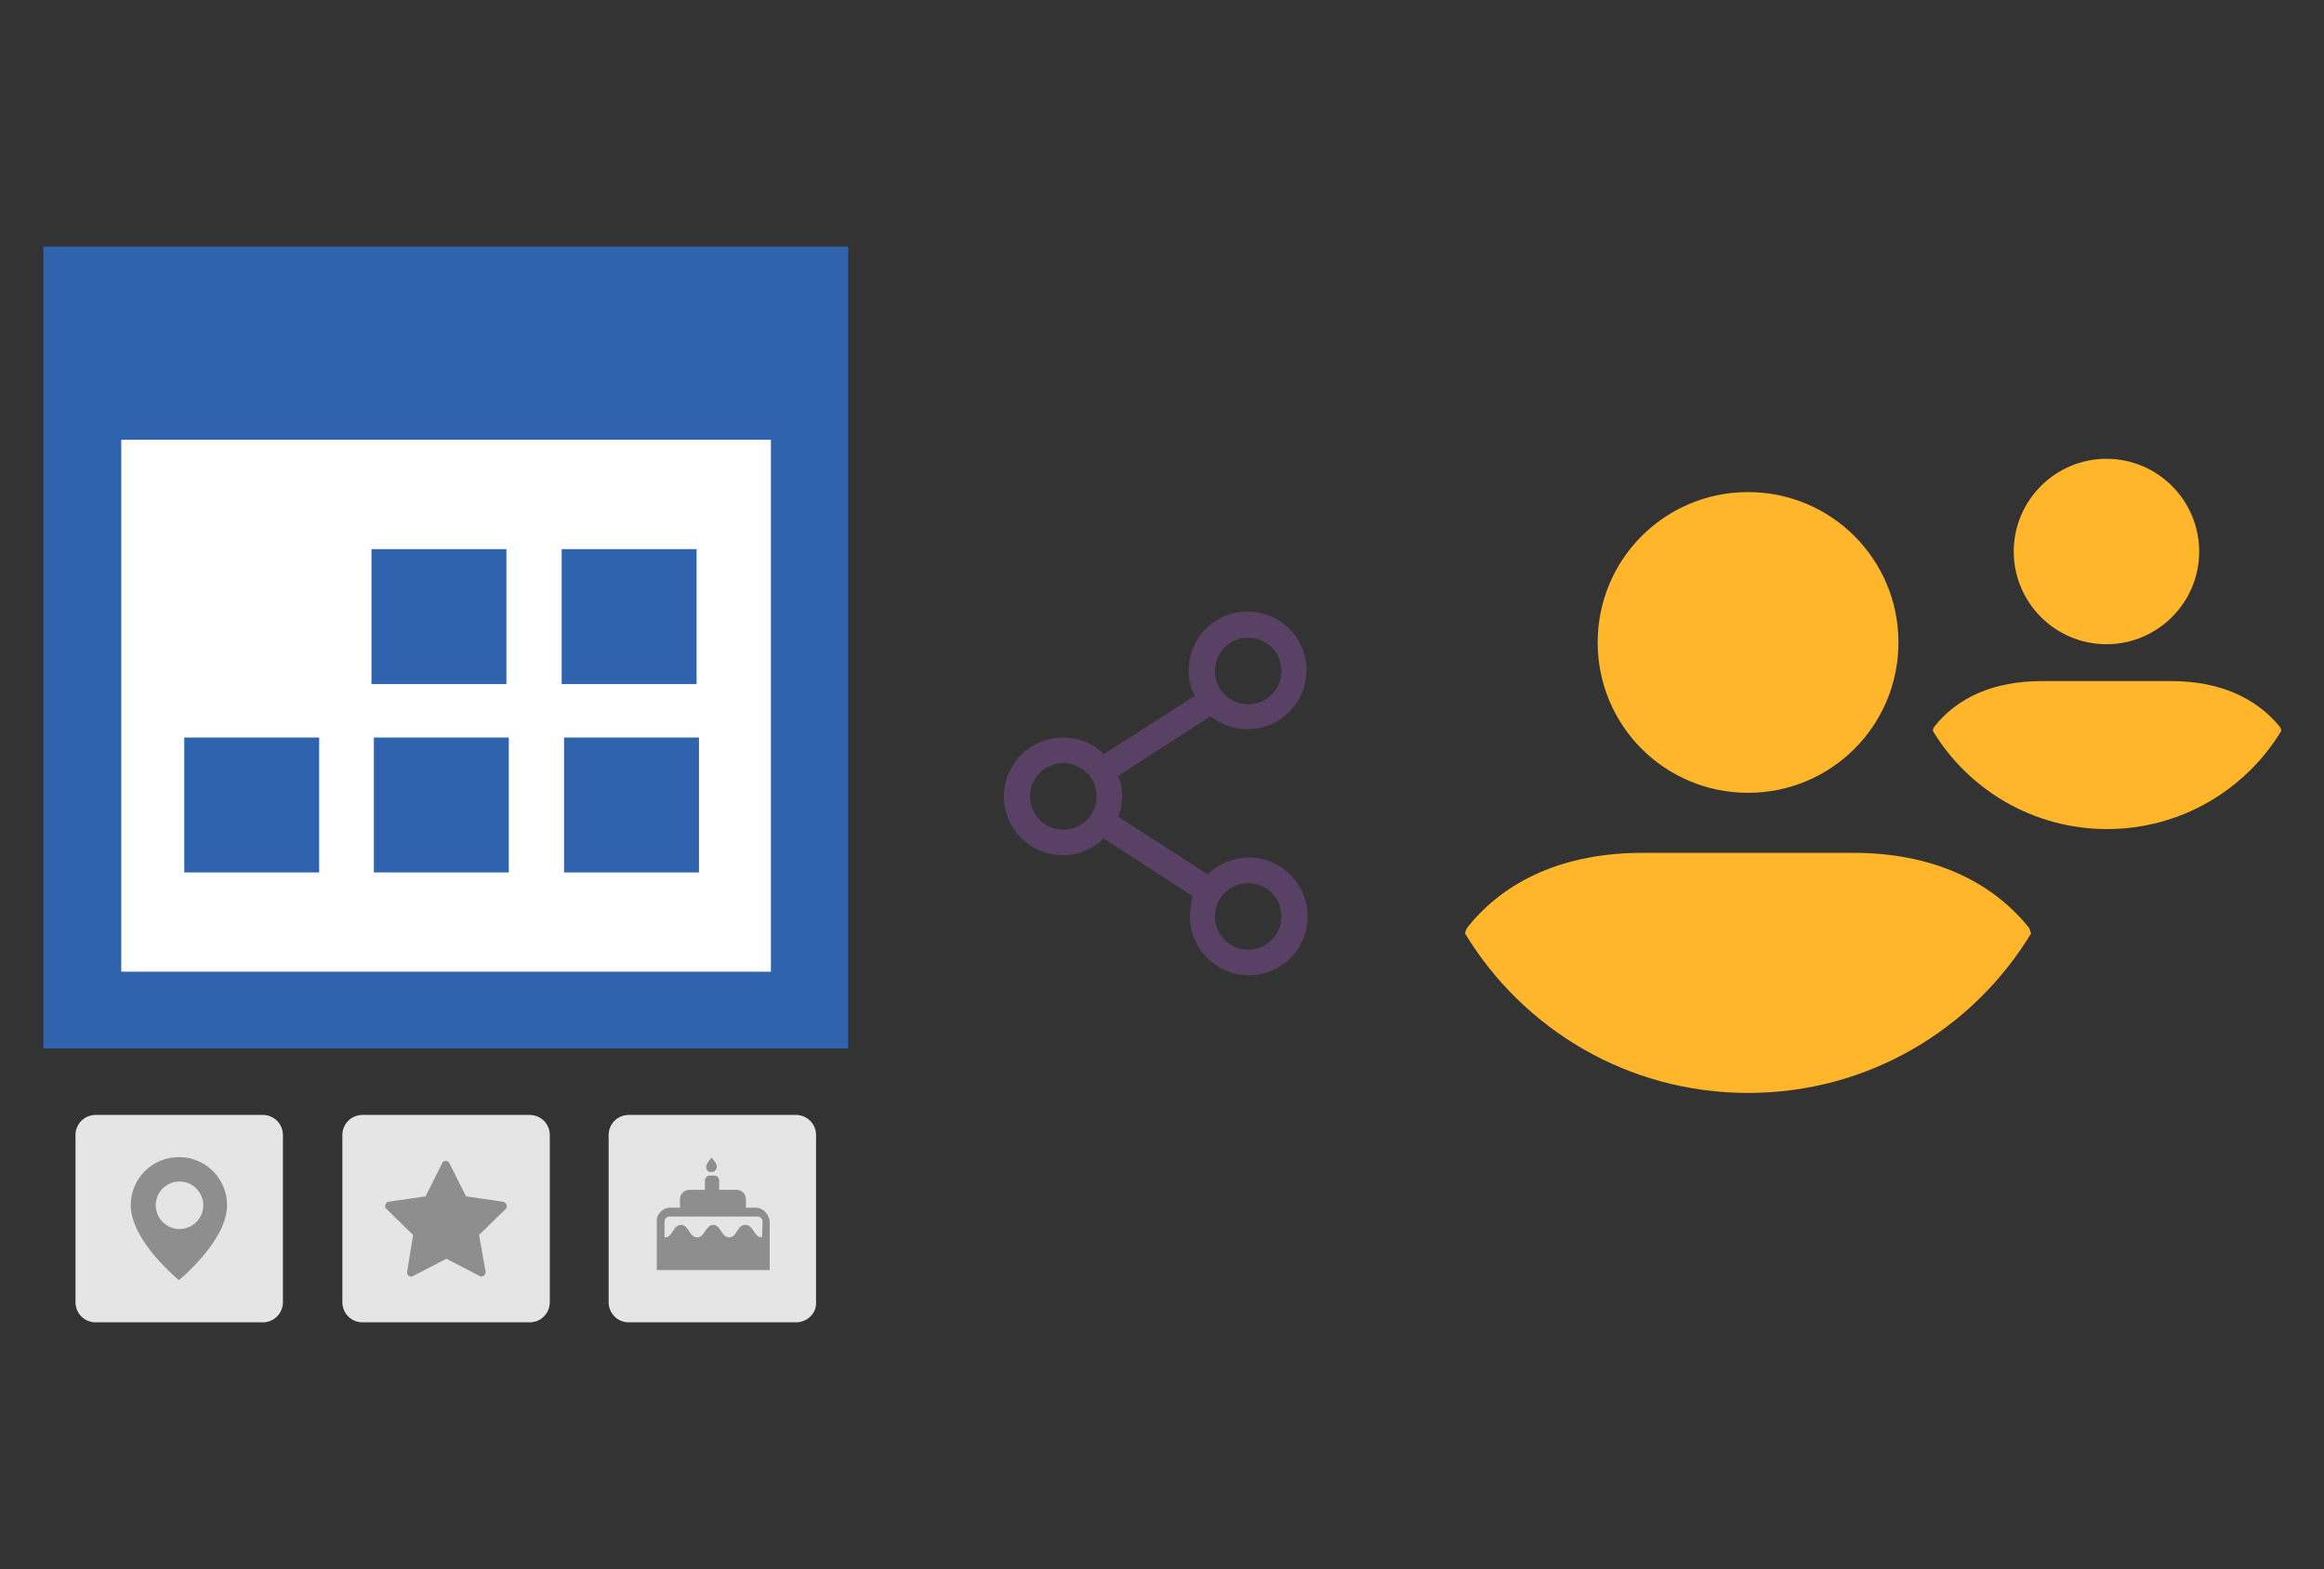 <?xml version="1.0" encoding="utf-8"?>
<!-- Generator: Adobe Illustrator 23.0.6, SVG Export Plug-In . SVG Version: 6.00 Build 0)  -->
<svg version="1.1" id="Layer_1" xmlns="http://www.w3.org/2000/svg" xmlns:xlink="http://www.w3.org/1999/xlink" x="0px" y="0px"
	 viewBox="0 0 391 264" style="enable-background:new 0 0 391 264;" xml:space="preserve">
<rect x="0" y="0" width="391" height="264" fill="#333333" stroke="none"/>
<style type="text/css">
	.st0{fill:#4885ED;}
	.st1{fill:#E5E5E5;}
	.st2{fill:#FFFFFF;}
	.st3{fill:#594165;}
	.st4{fill:#FBBB00;}
	.st5{fill:#518EF8;}
	.st6{fill:#28B446;}
	.st7{fill:#F14336;}
	.st8{fill:#FFA000;}
	.st9{fill:#FFCA28;}
	.st10{fill:#F7F7F7;}
	.st11{fill-rule:evenodd;clip-rule:evenodd;}
	.st12{fill-rule:evenodd;clip-rule:evenodd;fill:#3FBDCF;}
	.st13{fill-rule:evenodd;clip-rule:evenodd;fill:#FFFFFF;}
	.st14{opacity:0.9;fill:#FFFFFF;}
	.st15{fill:#F7F7F7;stroke:#594165;stroke-width:4;stroke-miterlimit:10;}
	.st16{fill:#E0412F;}
	.st17{fill-rule:evenodd;clip-rule:evenodd;fill:#606161;}
	.st18{fill:none;stroke:#58ABF4;stroke-width:0.25;stroke-miterlimit:10;}
	.st19{fill:#036EB1;}
	.st20{fill:#A4C639;}
	.st21{fill:none;stroke:#E0412F;stroke-miterlimit:10;}
	.st22{fill:#046DB2;}
	.st23{fill-rule:evenodd;clip-rule:evenodd;fill:#528FF5;}
	.st24{fill-rule:evenodd;clip-rule:evenodd;fill:#417BE6;}
	.st25{fill-rule:evenodd;clip-rule:evenodd;fill:#4881E8;}
	.st26{fill-rule:evenodd;clip-rule:evenodd;fill:#FBC013;}
	.st27{fill:#DF871E;}
	.st28{fill:#B6B6B6;}
	.st29{fill:#8C5BA4;}
	.st30{fill:#8DC652;}
	.st31{fill:#497FC1;}
	.st32{fill:#919191;}
	.st33{fill-rule:evenodd;clip-rule:evenodd;fill:#8E8E8E;}
	.st34{fill:#8E8E8E;}
	.st35{fill:#EB3D01;}
	.st36{fill:#F57F20;}
	.st37{fill:#ED7E01;}
	.st38{fill-rule:evenodd;clip-rule:evenodd;fill:#046DB2;}
	.st39{fill:#E0E2E2;}
	.st40{fill:#47D86F;}
	.st41{fill:#4FC9F8;}
	.st42{fill:#FF9327;}
	.st43{fill:#C9C8C4;}
	.st44{fill:#9A9A9A;}
	.st45{fill:#F2F2F2;}
	.st46{fill:#D32E2A;}
	.st47{fill:#A3C53A;}
	.st48{fill:#D6D8D7;}
	.st49{fill:#3A5BBC;}
	.st50{fill:url(#SVGID_43_);}
	.st51{fill:url(#SVGID_44_);}
	.st52{fill:url(#SVGID_45_);}
	.st53{fill:url(#SVGID_46_);}
	.st54{fill:#FFE168;}
	.st55{fill:#006699;}
	.st56{fill:#F4AE01;}
	.st57{fill:#DD191F;}
	.st58{fill:#323232;}
	.st59{fill:#CDCCCA;}
	.st60{fill:#5199F0;}
	.st61{fill:#791BCC;}
	.st62{fill:#C71D2E;}
	.st63{fill:#32DAC4;}
	.st64{fill:#3C5A99;}
	.st65{fill:#FCB714;}
	.st66{fill:#F06415;}
	.st67{fill:#BDCF31;}
	.st68{fill:#00A1E0;}
	.st69{fill:#00A1E3;}
	.st70{fill:#7AAD3E;}
	.st71{fill:#A50034;}
	.st72{fill:#6B6B6B;}
	.st73{fill:#005DAA;}
	.st74{fill:#EB0028;}
	.st75{fill:#888B8D;}
	.st76{fill:#0C4DA2;}
	.st77{fill:#00BFFF;}
	.st78{fill-rule:evenodd;clip-rule:evenodd;fill:#E81123;}
	.st79{fill:#FF6700;}
	.st80{fill:#00BFFE;}
	.st81{fill:#C4C4C4;}
	.st82{fill:url(#SVGID_47_);}
	.st83{fill:url(#SVGID_48_);}
	.st84{fill:url(#SVGID_49_);}
	.st85{fill:url(#SVGID_50_);}
	.st86{fill:#E5E5E5;stroke:#8E8E8E;stroke-width:2;stroke-miterlimit:10;}
	.st87{fill-rule:evenodd;clip-rule:evenodd;fill:#594165;}
	.st88{fill-rule:evenodd;clip-rule:evenodd;fill:#D4D4D4;}
	.st89{fill-rule:evenodd;clip-rule:evenodd;fill:#3669D6;}
	.st90{fill-rule:evenodd;clip-rule:evenodd;fill:#3A81F4;}
	.st91{fill-rule:evenodd;clip-rule:evenodd;fill:#FAFAFA;}
	.st92{fill-rule:evenodd;clip-rule:evenodd;fill:#E0E0E0;}
	.st93{fill:url(#SVGID_59_);}
	.st94{opacity:0.2;fill:#56C7DA;enable-background:new    ;}
	.st95{fill:url(#SVGID_60_);}
	.st96{fill:url(#SVGID_61_);}
	.st97{fill:url(#SVGID_62_);}
	.st98{fill:url(#SVGID_63_);}
	.st99{fill:url(#SVGID_64_);}
	.st100{fill:#FCFCFC;enable-background:new    ;}
	.st101{enable-background:new    ;}
	.st102{fill:#5A5A5A;}
	.st103{fill:#D8D8D8;enable-background:new    ;}
	.st104{fill:#E9574E;}
	.st105{fill:none;stroke:#D8D8D8;stroke-width:0.75;stroke-miterlimit:10;enable-background:new    ;}
	.st106{fill:#E9574E;stroke:#E9574E;stroke-width:0.75;stroke-miterlimit:10;enable-background:new    ;}
	.st107{fill:#E0E0E0;}
	.st108{fill:#537ABD;}
	.st109{fill:#2EB672;}
	.st110{fill:#FED14B;}
	.st111{fill:#28CD7E;}
	.st112{fill:#CECECE;}
	.st113{fill-rule:evenodd;clip-rule:evenodd;fill:#FF9D17;}
	.st114{fill:#FFFFFF;stroke:#FFFFFF;stroke-miterlimit:10;}
	.st115{fill:#249FBD;}
	.st116{fill:#D62C5D;}
	.st117{fill:#FFB62B;}
	.st118{fill:#2F63AD;}
	.st119{fill:#4C368B;}
	.st120{fill:none;stroke:#4885ED;stroke-width:7.8;stroke-miterlimit:10;}
	.st121{fill:none;stroke:#FFFFFF;stroke-width:7.8;stroke-miterlimit:10;}
	.st122{fill:#594165;stroke:#FFFFFF;stroke-width:0.5;stroke-miterlimit:10;}
	.st123{fill-rule:evenodd;clip-rule:evenodd;fill:#2F63AD;}
	.st124{fill:none;stroke:#594165;stroke-width:4;stroke-linecap:round;stroke-miterlimit:10;}
	.st125{fill:none;stroke:#594165;stroke-width:4;stroke-linecap:round;stroke-miterlimit:10;stroke-dasharray:4.843,11.624;}
	.st126{fill:none;stroke:#594165;stroke-width:4;stroke-linecap:round;stroke-miterlimit:10;stroke-dasharray:4.825,11.58;}
	.st127{fill:#D8D8D8;}
	.st128{fill:#EDEDED;}
	.st129{fill:url(#SVGID_65_);}
	.st130{fill:url(#SVGID_66_);}
	.st131{fill:url(#SVGID_67_);}
	.st132{fill:url(#SVGID_68_);}
	.st133{fill:url(#SVGID_69_);}
	.st134{fill:url(#SVGID_70_);}
	.st135{fill:url(#SVGID_71_);}
	.st136{fill:url(#SVGID_72_);}
	.st137{fill:url(#SVGID_73_);}
	.st138{fill:url(#SVGID_74_);}
	.st139{fill:url(#SVGID_75_);}
	.st140{fill:url(#SVGID_76_);}
	.st141{fill:#F6961C;}
	.st142{fill-rule:evenodd;clip-rule:evenodd;fill:#4885ED;}
	.st143{opacity:0.5;}
	.st144{fill-rule:evenodd;clip-rule:evenodd;fill:#FFB62B;}
	.st145{fill:url(#SVGID_77_);}
	.st146{fill:url(#SVGID_78_);}
	.st147{fill:url(#SVGID_79_);}
	.st148{fill:url(#SVGID_80_);}
	.st149{fill:url(#SVGID_81_);}
	.st150{fill:url(#SVGID_82_);}
	.st151{fill:url(#SVGID_83_);}
	.st152{fill:url(#SVGID_84_);}
	.st153{fill:url(#SVGID_85_);}
	.st154{fill:url(#SVGID_86_);}
	.st155{fill:url(#SVGID_87_);}
	.st156{fill:url(#SVGID_88_);}
</style>
<g>
	<rect x="10.7" y="64.1" class="st2" width="128.7" height="106.8"/>
	<path class="st3" d="M200.2,154.2c0,5.4,4.4,9.9,9.9,9.9s9.9-4.4,9.9-9.9s-4.4-9.9-9.9-9.9c-2.5,0-4.9,1-6.8,2.7l-0.1,0.1L203,147
		l-14.9-9.6l0.1-0.1c0.4-1.1,0.6-2.2,0.6-3.3c0-1.1-0.2-2.2-0.6-3.3l-0.1-0.1l0.1-0.1l15.5-10l0.1,0.1c1.8,1.4,3.9,2.1,6.1,2.1
		c5.4,0,9.9-4.4,9.9-9.9s-4.4-9.9-9.9-9.9s-9.9,4.4-9.9,9.9c0,1.4,0.3,2.8,0.9,4.1l0.1,0.2l-15.3,9.8l-0.1-0.1
		c-1.8-1.8-4.2-2.7-6.8-2.7c-5.4,0-9.9,4.4-9.9,9.9c0,5.4,4.4,9.9,9.9,9.9c2.5,0,5-1,6.8-2.7l0.1-0.1l15,9.7l-0.1,0.1
		C200.4,151.9,200.2,153,200.2,154.2z M210,148.6c3.1,0,5.6,2.5,5.6,5.6s-2.5,5.6-5.6,5.6s-5.6-2.5-5.6-5.6S206.9,148.6,210,148.6z
		 M210,107.3c3.1,0,5.6,2.5,5.6,5.6s-2.5,5.6-5.6,5.6s-5.6-2.5-5.6-5.6S206.9,107.3,210,107.3z M178.9,139.6c-3.1,0-5.6-2.5-5.6-5.6
		s2.5-5.6,5.6-5.6s5.6,2.5,5.6,5.6S182,139.6,178.9,139.6z"/>
	<g>
		<g>
			<g>
				<path class="st117" d="M268.8,108.1c0-14,11.3-25.3,25.3-25.3s25.3,11.3,25.3,25.3s-11.3,25.3-25.3,25.3
					S268.8,122.1,268.8,108.1z M311.8,143.5h-35.4c-13.2,0-23.1,4.6-29.4,12.4c-0.3,0.4-0.5,0.8-0.5,1.2
					c9.8,16.1,27.4,26.8,47.6,26.8s37.8-10.7,47.6-26.8c-0.1-0.4-0.2-0.9-0.5-1.2C334.9,148.2,325,143.5,311.8,143.5z M354.4,108.4
					c8.6,0,15.6-7,15.6-15.6s-7-15.6-15.6-15.6s-15.6,7-15.6,15.6S345.8,108.4,354.4,108.4z M365.3,114.6h-21.8
					c-8.1,0-14.2,2.8-18,7.6c-0.2,0.2-0.3,0.5-0.3,0.8c6,9.9,16.9,16.5,29.3,16.5s23.3-6.6,29.3-16.5c0-0.3-0.1-0.5-0.3-0.8
					C379.5,117.4,373.4,114.6,365.3,114.6z"/>
			</g>
		</g>
	</g>
	<g>
		<g>
			<path class="st1" d="M44.2,222.5H16.1c-1.9,0-3.4-1.5-3.4-3.4V191c0-1.9,1.5-3.4,3.4-3.4h28.1c1.9,0,3.4,1.5,3.4,3.4v28.1
				C47.6,221,46.1,222.5,44.2,222.5z"/>
			<path class="st33" d="M38.2,202.8c0,6-8.1,12.6-8.1,12.6s-8.1-6.6-8.1-12.6c0-4.5,3.6-8.1,8.1-8.1
				C34.6,194.7,38.2,198.3,38.2,202.8z M34.2,202.8c0,2.2-1.8,4-4,4c-2.2,0-4-1.8-4-4c0-2.2,1.8-4,4-4
				C32.4,198.8,34.2,200.6,34.2,202.8z"/>
		</g>
		<g>
			<path class="st1" d="M89.1,222.5H61c-1.9,0-3.4-1.5-3.4-3.4V191c0-1.9,1.5-3.4,3.4-3.4h28.1c1.9,0,3.4,1.5,3.4,3.4v28.1
				C92.5,221,91,222.5,89.1,222.5z"/>
			<g>
				<path class="st34" d="M85.2,202.7c-0.1-0.3-0.3-0.4-0.6-0.5l-6.2-0.9l-2.8-5.6c-0.2-0.3-0.6-0.5-0.9-0.3
					c-0.1,0.1-0.3,0.2-0.3,0.3l-2.8,5.6l-6.2,0.9c-0.4,0.1-0.6,0.4-0.6,0.8c0,0.2,0.1,0.3,0.2,0.4l4.5,4.4l-1,6.2
					c-0.1,0.4,0.2,0.7,0.6,0.8c0.1,0,0.3,0,0.4-0.1l5.6-2.9l5.6,2.9c0.3,0.2,0.8,0,0.9-0.3c0.1-0.1,0.1-0.3,0.1-0.4l-1.1-6.2
					l4.5-4.4C85.3,203.2,85.3,203,85.2,202.7z"/>
			</g>
		</g>
		<g>
			<path class="st1" d="M133.9,222.5h-28.1c-1.9,0-3.4-1.5-3.4-3.4V191c0-1.9,1.5-3.4,3.4-3.4h28.1c1.9,0,3.4,1.5,3.4,3.4v28.1
				C137.4,221,135.8,222.5,133.9,222.5z"/>
			<g>
				<path class="st34" d="M119.7,197.2c0.5,0,0.8-0.3,0.9-0.8c0,0,0-0.1,0-0.1c0-0.6-0.9-1.5-0.9-1.5s-0.9,1-0.9,1.5
					c0,0.5,0.3,0.9,0.7,0.9C119.6,197.2,119.7,197.2,119.7,197.2z"/>
				<path class="st34" d="M127.1,203.2h-1.6v-1.4c0-0.9-0.7-1.6-1.6-1.6c0,0,0,0,0,0h-2.9v-1.6c0-0.4-0.4-0.8-0.8-0.8h-0.8
					c-0.4,0-0.8,0.4-0.8,0.8c0,0,0,0,0,0v1.6h-2.6c-0.9,0-1.6,0.7-1.6,1.6v1.4h-1.6c-1.3,0-2.4,1.1-2.3,2.4l0,8.1h19l0-6.5v-1.6
					C129.4,204.3,128.4,203.2,127.1,203.2z M128.2,208.2C128.1,208.2,128.1,208.2,128.2,208.2c-1.4,0-1.4-2.1-2.8-2.1
					c-1.4,0-1.4,2.1-2.7,2.1c-1.4,0-1.4-2.1-2.7-2.1s-1.4,2.1-2.7,2.1c-1.4,0-1.4-2.1-2.7-2.1c-1.4,0-1.4,2.1-2.7,2.1
					c0,0-0.1,0-0.1,0V208l0-2.5c0-0.4,0.4-0.8,0.8-0.8h14.9c0.4,0,0.8,0.4,0.8,0.8c0,0,0,0,0,0L128.2,208.2z"/>
			</g>
		</g>
	</g>
	<path class="st118" d="M7.3,41.5c45.2,0,90.3,0,135.4,0c0,45,0,89.8,0,134.9c-45,0-90.2,0-135.4,0C7.3,131.5,7.3,86.5,7.3,41.5z
		 M129.7,163.5c0-30,0-59.9,0-89.5c-36.6,0-73,0-109.3,0c0,30,0,59.8,0,89.5C56.9,163.5,93.2,163.5,129.7,163.5z M62.5,92.4h22.7
		v22.7H62.5V92.4z M94.5,92.4h22.7v22.7H94.5V92.4z M31,124.1h22.7v22.7H31V124.1z M62.9,124.1h22.7v22.7H62.9V124.1z M94.9,124.1
		h22.7v22.7H94.9V124.1z"/>
</g>
</svg>
